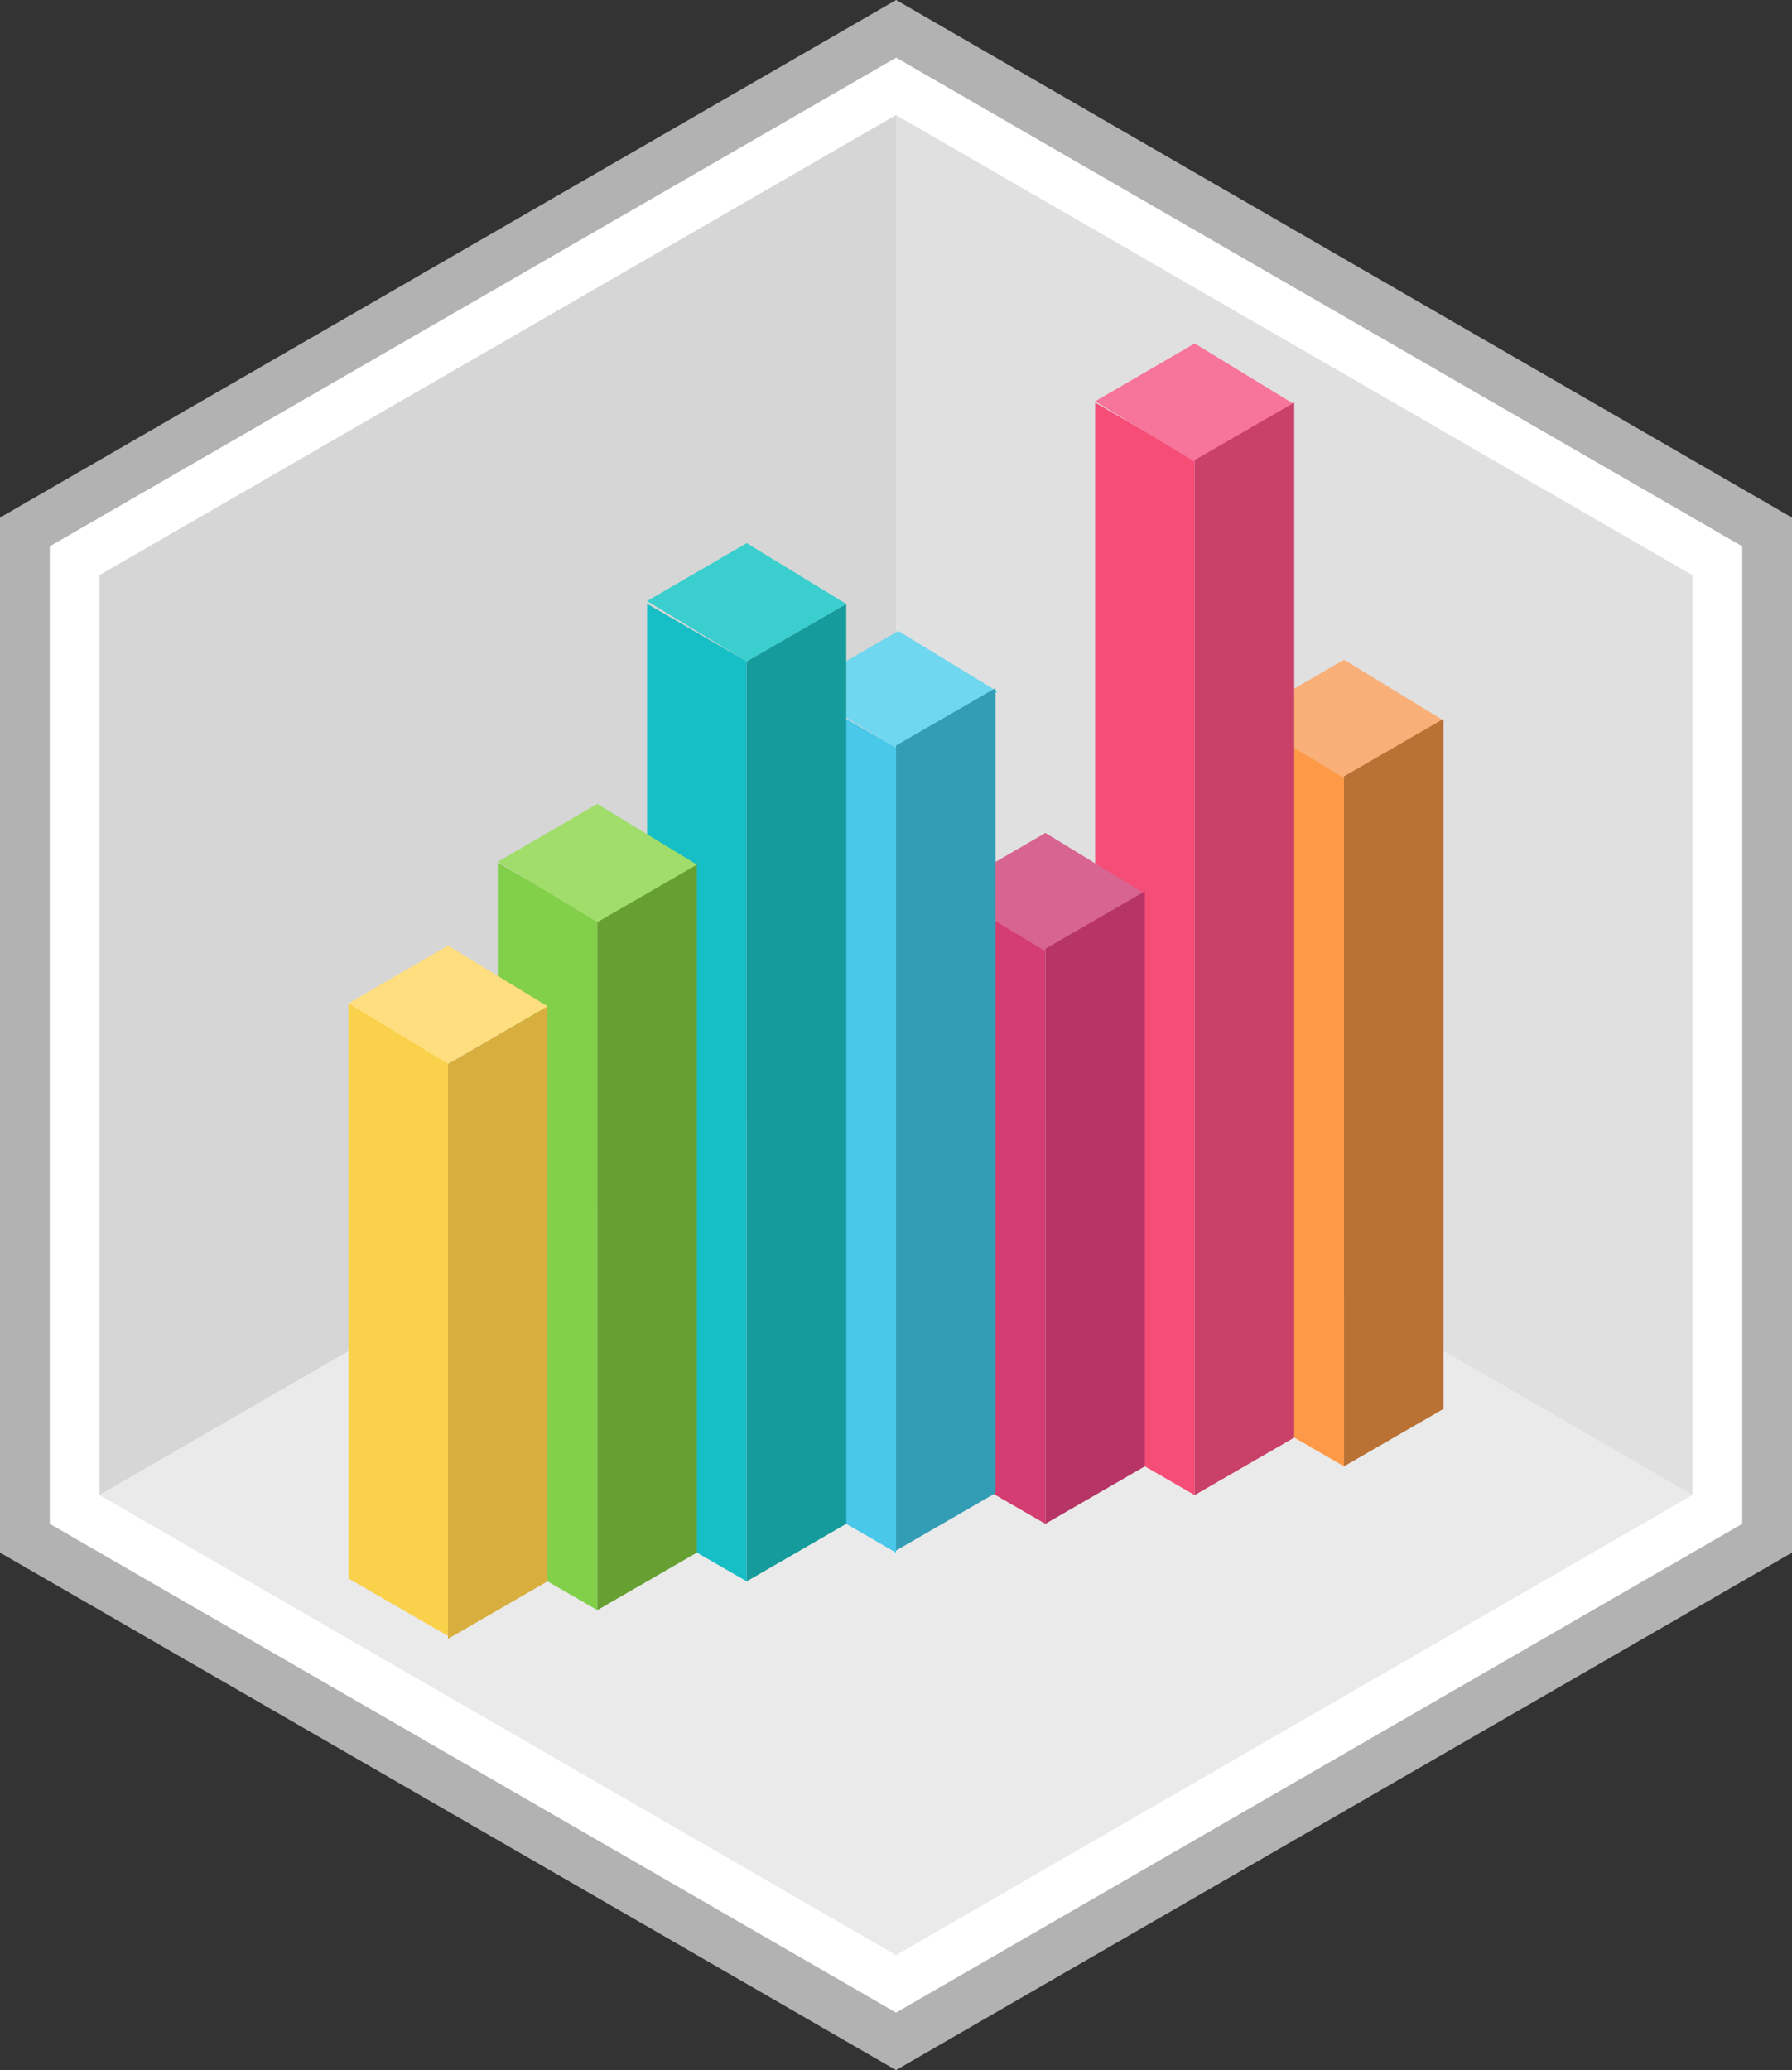 <svg xmlns="http://www.w3.org/2000/svg" viewBox="0 0 402.49 464.82"><rect x="0" y="0" width="402.49" height="464.82" fill="#333333" stroke="none"/><defs><style>.cls-1{fill:#b2b2b2;}.cls-2{fill:#fff;}.cls-3{fill:#e0e0e0;}.cls-4{fill:#d6d6d6;}.cls-5{fill:#eaeaea;}.cls-6{fill:#f9d14b;}.cls-7{fill:#82cf49;}.cls-8{fill:#16bec6;}.cls-9{fill:#49c8e9;}.cls-10{fill:#d43d71;}.cls-11{fill:#f64d77;}.cls-12{fill:#fe9a47;}.cls-13{fill:#6fd7ef;}.cls-14{fill:#d86491;}.cls-15{fill:#f7749a;}.cls-16{fill:#f9af78;}.cls-17{fill:#d8af3f;}.cls-18{fill:#66a032;}.cls-19{fill:#159b9b;}.cls-20{fill:#339db5;}.cls-21{fill:#b73466;}.cls-22{fill:#c94168;}.cls-23{fill:#ba7134;}.cls-24{fill:#ffde80;}.cls-25{fill:#a0dd6b;}.cls-26{fill:#3acece;}</style></defs><title>Asset 19</title><g id="Layer_2" data-name="Layer 2"><g id="outline"><polygon class="cls-1" points="201.28 0 0 116.22 0 348.62 201.25 464.82 402.49 348.62 402.49 116.22 201.28 0"/><polygon class="cls-2" points="391.31 342.16 201.25 451.91 11.18 342.16 11.18 122.67 201.28 12.95 391.31 122.67 391.31 342.16"/></g><g id="walls"><polygon class="cls-3" points="201.24 25.84 380.11 129.14 380.11 335.69 201.28 232.37 201.24 25.84"/><polygon class="cls-4" points="22.36 335.71 22.36 129.13 201.24 25.84 201.28 232.37 22.36 335.71"/><polygon class="cls-5" points="380.11 335.69 201.25 439 22.36 335.71 201.26 232.4 380.11 335.69"/></g><g id="graph2"><polygon class="cls-6" points="100.62 367.33 100.62 238.22 78.26 225.31 78.26 354.42 100.62 367.33"/><polygon class="cls-7" points="134.16 206.6 111.8 193.69 111.8 348.62 134.16 361.53 134.16 206.6"/><polygon class="cls-8" points="167.71 148.5 145.34 135.59 145.34 342.16 167.71 355.07 167.71 148.5"/><polygon class="cls-9" points="178.88 154.95 178.88 335.71 201.25 348.62 201.25 167.86 178.88 154.95"/><polygon class="cls-10" points="212.43 200.14 212.43 329.25 234.79 342.16 234.79 213.05 212.43 200.14"/><polygon class="cls-11" points="268.33 103.31 245.97 90.4 245.97 322.8 268.33 335.71 268.33 103.31"/><polygon class="cls-12" points="279.51 161.41 279.51 316.34 301.87 329.25 301.87 174.32 279.51 161.41"/><polygon class="cls-13" points="201.75 141.67 224.11 155.32 201.75 168.23 179.38 154.67 201.75 141.67"/><polygon class="cls-14" points="234.8 187.03 257.17 200.69 234.8 213.6 212.44 200.03 234.8 187.03"/><polygon class="cls-15" points="268.33 77.12 290.69 90.77 268.33 103.68 245.97 90.12 268.33 77.12"/><polygon class="cls-16" points="301.87 148.13 324.23 161.78 301.87 174.69 279.51 161.13 301.87 148.13"/><polygon class="cls-17" points="100.62 367.99 100.62 238.87 122.98 225.96 122.98 355.07 100.62 367.99"/><polygon class="cls-18" points="134.16 206.6 156.53 193.69 156.53 348.62 134.16 361.53 134.16 206.6"/><polygon class="cls-19" points="167.71 148.5 190.07 135.59 190.07 342.16 167.71 355.07 167.71 148.5"/><polygon class="cls-20" points="223.61 154.5 223.61 335.25 201.25 348.17 201.25 167.41 223.61 154.5"/><polygon class="cls-21" points="257.15 200.14 257.15 329.25 234.79 342.16 234.79 213.05 257.15 200.14"/><polygon class="cls-22" points="268.33 103.31 290.69 90.4 290.69 322.8 268.33 335.71 268.33 103.31"/><polygon class="cls-23" points="324.23 161.41 324.23 316.34 301.87 329.25 301.87 174.32 324.23 161.41"/><polygon class="cls-24" points="100.62 212.31 122.98 225.96 100.62 238.87 78.26 225.31 100.62 212.31"/><polygon class="cls-25" points="134.16 180.5 156.53 194.15 134.16 207.06 111.8 193.5 134.16 180.5"/><polygon class="cls-26" points="167.71 121.96 190.07 135.61 167.71 148.52 145.34 134.96 167.71 121.96"/></g></g></svg>